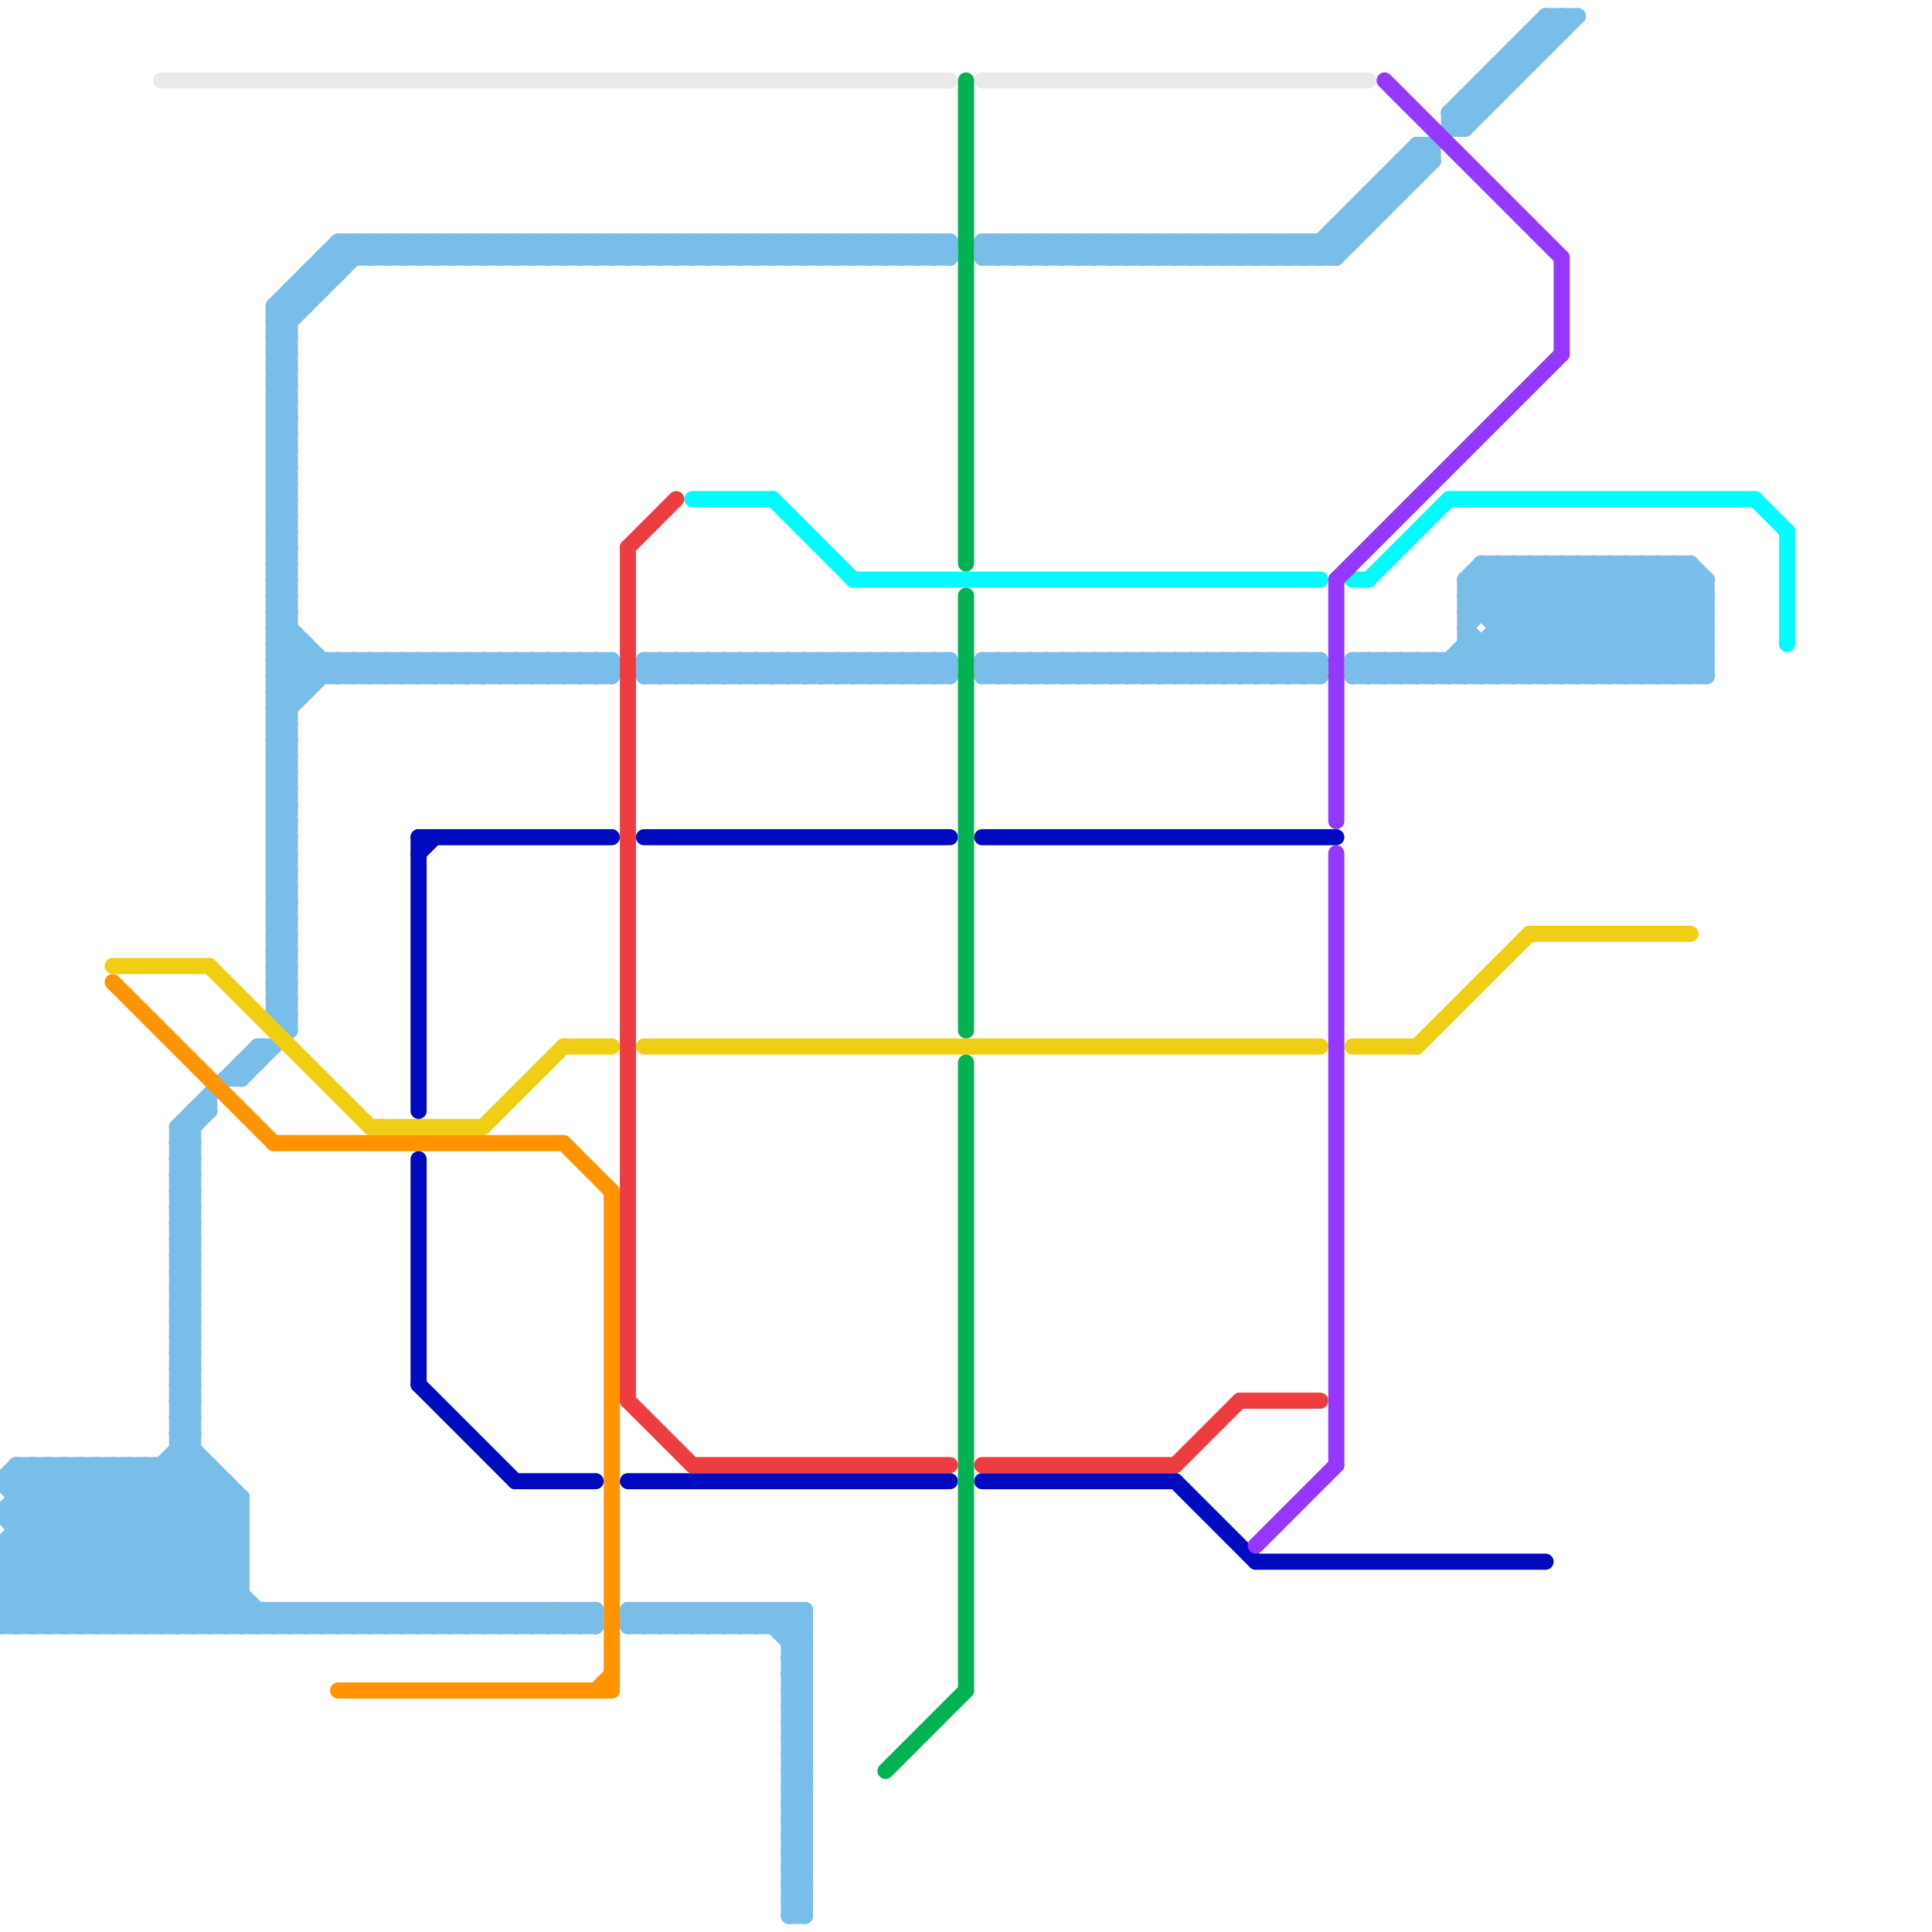 
<svg version="1.1" xmlns="http://www.w3.org/2000/svg" viewBox="0 0 120 120">
<style>line { stroke-width: 1; fill: none; stroke-linecap: round; stroke-linejoin: round; } .c0 { stroke: #79bde9 } .c1 { stroke: #eaeaea } .c2 { stroke: #f0ce15 } .c3 { stroke: #ff9300 } .c4 { stroke: #00fcff } .c5 { stroke: #000abf } .c6 { stroke: #ed3d41 } .c7 { stroke: #00b251 } .c8 { stroke: #9437ff }</style><line class="c0" x1="15" y1="67" x2="18" y2="64"/><line class="c0" x1="17" y1="46" x2="18" y2="45"/><line class="c0" x1="76" y1="42" x2="77" y2="41"/><line class="c0" x1="17" y1="62" x2="18" y2="63"/><line class="c0" x1="49" y1="104" x2="50" y2="104"/><line class="c0" x1="49" y1="106" x2="50" y2="106"/><line class="c0" x1="0" y1="98" x2="15" y2="98"/><line class="c0" x1="15" y1="93" x2="15" y2="101"/><line class="c0" x1="47" y1="100" x2="50" y2="103"/><line class="c0" x1="17" y1="27" x2="18" y2="26"/><line class="c0" x1="45" y1="41" x2="46" y2="42"/><line class="c0" x1="4" y1="91" x2="4" y2="101"/><line class="c0" x1="17" y1="29" x2="18" y2="28"/><line class="c0" x1="62" y1="15" x2="63" y2="16"/><line class="c0" x1="48" y1="101" x2="49" y2="100"/><line class="c0" x1="78" y1="41" x2="78" y2="42"/><line class="c0" x1="28" y1="42" x2="29" y2="41"/><line class="c0" x1="45" y1="16" x2="46" y2="15"/><line class="c0" x1="17" y1="23" x2="18" y2="24"/><line class="c0" x1="49" y1="112" x2="50" y2="113"/><line class="c0" x1="95" y1="2" x2="96" y2="3"/><line class="c0" x1="84" y1="41" x2="85" y2="42"/><line class="c0" x1="17" y1="100" x2="18" y2="101"/><line class="c0" x1="32" y1="15" x2="32" y2="16"/><line class="c0" x1="90" y1="7" x2="92" y2="7"/><line class="c0" x1="63" y1="15" x2="63" y2="16"/><line class="c0" x1="26" y1="15" x2="26" y2="16"/><line class="c0" x1="17" y1="45" x2="18" y2="45"/><line class="c0" x1="21" y1="42" x2="22" y2="41"/><line class="c0" x1="38" y1="16" x2="39" y2="15"/><line class="c0" x1="17" y1="45" x2="21" y2="41"/><line class="c0" x1="22" y1="41" x2="23" y2="42"/><line class="c0" x1="40" y1="41" x2="41" y2="42"/><line class="c0" x1="79" y1="42" x2="80" y2="41"/><line class="c0" x1="27" y1="100" x2="28" y2="101"/><line class="c0" x1="57" y1="15" x2="58" y2="16"/><line class="c0" x1="73" y1="42" x2="74" y2="41"/><line class="c0" x1="76" y1="41" x2="77" y2="42"/><line class="c0" x1="105" y1="35" x2="106" y2="36"/><line class="c0" x1="74" y1="15" x2="74" y2="16"/><line class="c0" x1="46" y1="16" x2="47" y2="15"/><line class="c0" x1="73" y1="41" x2="73" y2="42"/><line class="c0" x1="23" y1="42" x2="24" y2="41"/><line class="c0" x1="40" y1="16" x2="41" y2="15"/><line class="c0" x1="51" y1="41" x2="52" y2="42"/><line class="c0" x1="55" y1="15" x2="55" y2="16"/><line class="c0" x1="27" y1="16" x2="28" y2="15"/><line class="c0" x1="40" y1="15" x2="40" y2="16"/><line class="c0" x1="81" y1="42" x2="82" y2="41"/><line class="c0" x1="0" y1="98" x2="3" y2="101"/><line class="c0" x1="39" y1="100" x2="50" y2="100"/><line class="c0" x1="17" y1="59" x2="18" y2="60"/><line class="c0" x1="17" y1="61" x2="18" y2="62"/><line class="c0" x1="27" y1="15" x2="27" y2="16"/><line class="c0" x1="61" y1="15" x2="84" y2="15"/><line class="c0" x1="93" y1="39" x2="106" y2="39"/><line class="c0" x1="74" y1="42" x2="75" y2="41"/><line class="c0" x1="11" y1="87" x2="12" y2="86"/><line class="c0" x1="11" y1="70" x2="12" y2="71"/><line class="c0" x1="11" y1="85" x2="12" y2="85"/><line class="c0" x1="25" y1="41" x2="25" y2="42"/><line class="c0" x1="11" y1="72" x2="12" y2="73"/><line class="c0" x1="11" y1="71" x2="13" y2="69"/><line class="c0" x1="92" y1="5" x2="92" y2="7"/><line class="c0" x1="87" y1="10" x2="88" y2="11"/><line class="c0" x1="49" y1="108" x2="50" y2="107"/><line class="c0" x1="7" y1="101" x2="15" y2="93"/><line class="c0" x1="75" y1="15" x2="76" y2="16"/><line class="c0" x1="94" y1="3" x2="94" y2="5"/><line class="c0" x1="33" y1="41" x2="34" y2="42"/><line class="c0" x1="25" y1="15" x2="26" y2="16"/><line class="c0" x1="17" y1="51" x2="18" y2="51"/><line class="c0" x1="17" y1="22" x2="18" y2="21"/><line class="c0" x1="28" y1="41" x2="28" y2="42"/><line class="c0" x1="45" y1="15" x2="45" y2="16"/><line class="c0" x1="17" y1="24" x2="18" y2="23"/><line class="c0" x1="22" y1="100" x2="23" y2="101"/><line class="c0" x1="35" y1="41" x2="36" y2="42"/><line class="c0" x1="11" y1="77" x2="12" y2="76"/><line class="c0" x1="79" y1="15" x2="80" y2="16"/><line class="c0" x1="0" y1="100" x2="37" y2="100"/><line class="c0" x1="40" y1="100" x2="41" y2="101"/><line class="c0" x1="13" y1="101" x2="15" y2="99"/><line class="c0" x1="17" y1="32" x2="18" y2="33"/><line class="c0" x1="17" y1="42" x2="18" y2="43"/><line class="c0" x1="67" y1="42" x2="68" y2="41"/><line class="c0" x1="11" y1="71" x2="12" y2="72"/><line class="c0" x1="91" y1="36" x2="106" y2="36"/><line class="c0" x1="23" y1="101" x2="24" y2="100"/><line class="c0" x1="64" y1="41" x2="65" y2="42"/><line class="c0" x1="81" y1="15" x2="82" y2="16"/><line class="c0" x1="34" y1="16" x2="35" y2="15"/><line class="c0" x1="23" y1="100" x2="23" y2="101"/><line class="c0" x1="91" y1="37" x2="96" y2="42"/><line class="c0" x1="49" y1="114" x2="50" y2="115"/><line class="c0" x1="69" y1="42" x2="70" y2="41"/><line class="c0" x1="49" y1="116" x2="50" y2="117"/><line class="c0" x1="0" y1="99" x2="8" y2="91"/><line class="c0" x1="46" y1="41" x2="47" y2="42"/><line class="c0" x1="51" y1="15" x2="51" y2="16"/><line class="c0" x1="17" y1="23" x2="18" y2="23"/><line class="c0" x1="49" y1="112" x2="50" y2="112"/><line class="c0" x1="25" y1="100" x2="25" y2="101"/><line class="c0" x1="11" y1="76" x2="12" y2="76"/><line class="c0" x1="54" y1="41" x2="54" y2="42"/><line class="c0" x1="71" y1="15" x2="71" y2="16"/><line class="c0" x1="79" y1="41" x2="79" y2="42"/><line class="c0" x1="81" y1="16" x2="88" y2="9"/><line class="c0" x1="20" y1="16" x2="20" y2="18"/><line class="c0" x1="35" y1="100" x2="35" y2="101"/><line class="c0" x1="58" y1="15" x2="58" y2="16"/><line class="c0" x1="48" y1="41" x2="49" y2="42"/><line class="c0" x1="93" y1="35" x2="93" y2="42"/><line class="c0" x1="92" y1="40" x2="92" y2="42"/><line class="c0" x1="76" y1="15" x2="76" y2="16"/><line class="c0" x1="11" y1="74" x2="12" y2="73"/><line class="c0" x1="56" y1="41" x2="56" y2="42"/><line class="c0" x1="73" y1="15" x2="73" y2="16"/><line class="c0" x1="31" y1="42" x2="32" y2="41"/><line class="c0" x1="48" y1="16" x2="49" y2="15"/><line class="c0" x1="0" y1="99" x2="15" y2="99"/><line class="c0" x1="104" y1="42" x2="106" y2="40"/><line class="c0" x1="63" y1="15" x2="64" y2="16"/><line class="c0" x1="33" y1="100" x2="34" y2="101"/><line class="c0" x1="77" y1="41" x2="78" y2="42"/><line class="c0" x1="90" y1="41" x2="91" y2="42"/><line class="c0" x1="17" y1="59" x2="18" y2="59"/><line class="c0" x1="49" y1="117" x2="50" y2="116"/><line class="c0" x1="17" y1="61" x2="18" y2="61"/><line class="c0" x1="49" y1="119" x2="50" y2="118"/><line class="c0" x1="17" y1="53" x2="18" y2="53"/><line class="c0" x1="16" y1="65" x2="16" y2="66"/><line class="c0" x1="28" y1="100" x2="28" y2="101"/><line class="c0" x1="35" y1="100" x2="36" y2="101"/><line class="c0" x1="77" y1="15" x2="77" y2="16"/><line class="c0" x1="49" y1="113" x2="50" y2="114"/><line class="c0" x1="11" y1="85" x2="12" y2="84"/><line class="c0" x1="49" y1="115" x2="50" y2="116"/><line class="c0" x1="43" y1="16" x2="44" y2="15"/><line class="c0" x1="53" y1="15" x2="54" y2="16"/><line class="c0" x1="99" y1="35" x2="106" y2="42"/><line class="c0" x1="18" y1="101" x2="19" y2="100"/><line class="c0" x1="0" y1="92" x2="1" y2="91"/><line class="c0" x1="11" y1="70" x2="11" y2="101"/><line class="c0" x1="92" y1="35" x2="105" y2="35"/><line class="c0" x1="17" y1="51" x2="18" y2="50"/><line class="c0" x1="39" y1="101" x2="50" y2="101"/><line class="c0" x1="46" y1="100" x2="47" y2="101"/><line class="c0" x1="104" y1="35" x2="104" y2="42"/><line class="c0" x1="94" y1="35" x2="101" y2="42"/><line class="c0" x1="34" y1="41" x2="35" y2="42"/><line class="c0" x1="30" y1="100" x2="30" y2="101"/><line class="c0" x1="2" y1="91" x2="2" y2="101"/><line class="c0" x1="30" y1="41" x2="30" y2="42"/><line class="c0" x1="29" y1="101" x2="30" y2="100"/><line class="c0" x1="42" y1="42" x2="43" y2="41"/><line class="c0" x1="49" y1="118" x2="50" y2="117"/><line class="c0" x1="29" y1="42" x2="30" y2="41"/><line class="c0" x1="61" y1="41" x2="62" y2="42"/><line class="c0" x1="42" y1="41" x2="42" y2="42"/><line class="c0" x1="59" y1="15" x2="59" y2="16"/><line class="c0" x1="49" y1="103" x2="50" y2="104"/><line class="c0" x1="17" y1="34" x2="18" y2="33"/><line class="c0" x1="78" y1="15" x2="79" y2="16"/><line class="c0" x1="17" y1="32" x2="18" y2="32"/><line class="c0" x1="29" y1="41" x2="29" y2="42"/><line class="c0" x1="46" y1="15" x2="46" y2="16"/><line class="c0" x1="101" y1="42" x2="106" y2="37"/><line class="c0" x1="67" y1="16" x2="68" y2="15"/><line class="c0" x1="28" y1="15" x2="29" y2="16"/><line class="c0" x1="36" y1="41" x2="37" y2="42"/><line class="c0" x1="44" y1="42" x2="45" y2="41"/><line class="c0" x1="61" y1="16" x2="62" y2="15"/><line class="c0" x1="31" y1="101" x2="32" y2="100"/><line class="c0" x1="93" y1="38" x2="96" y2="35"/><line class="c0" x1="11" y1="71" x2="12" y2="71"/><line class="c0" x1="72" y1="41" x2="73" y2="42"/><line class="c0" x1="44" y1="41" x2="44" y2="42"/><line class="c0" x1="61" y1="15" x2="61" y2="16"/><line class="c0" x1="31" y1="100" x2="31" y2="101"/><line class="c0" x1="36" y1="16" x2="37" y2="15"/><line class="c0" x1="31" y1="41" x2="31" y2="42"/><line class="c0" x1="48" y1="15" x2="48" y2="16"/><line class="c0" x1="77" y1="42" x2="78" y2="41"/><line class="c0" x1="65" y1="41" x2="66" y2="42"/><line class="c0" x1="17" y1="48" x2="18" y2="49"/><line class="c0" x1="17" y1="50" x2="18" y2="51"/><line class="c0" x1="91" y1="6" x2="93" y2="6"/><line class="c0" x1="13" y1="91" x2="13" y2="101"/><line class="c0" x1="49" y1="100" x2="49" y2="119"/><line class="c0" x1="80" y1="41" x2="81" y2="42"/><line class="c0" x1="62" y1="16" x2="63" y2="15"/><line class="c0" x1="10" y1="101" x2="15" y2="96"/><line class="c0" x1="17" y1="23" x2="18" y2="22"/><line class="c0" x1="26" y1="101" x2="27" y2="100"/><line class="c0" x1="11" y1="76" x2="12" y2="75"/><line class="c0" x1="17" y1="33" x2="18" y2="34"/><line class="c0" x1="0" y1="94" x2="7" y2="101"/><line class="c0" x1="72" y1="42" x2="73" y2="41"/><line class="c0" x1="84" y1="41" x2="106" y2="41"/><line class="c0" x1="11" y1="90" x2="12" y2="90"/><line class="c0" x1="17" y1="31" x2="18" y2="31"/><line class="c0" x1="15" y1="66" x2="16" y2="66"/><line class="c0" x1="85" y1="12" x2="86" y2="13"/><line class="c0" x1="91" y1="41" x2="92" y2="42"/><line class="c0" x1="6" y1="91" x2="16" y2="101"/><line class="c0" x1="17" y1="53" x2="18" y2="52"/><line class="c0" x1="1" y1="92" x2="10" y2="101"/><line class="c0" x1="34" y1="100" x2="35" y2="101"/><line class="c0" x1="1" y1="94" x2="4" y2="91"/><line class="c0" x1="24" y1="42" x2="25" y2="41"/><line class="c0" x1="56" y1="41" x2="57" y2="42"/><line class="c0" x1="42" y1="101" x2="43" y2="100"/><line class="c0" x1="23" y1="15" x2="24" y2="16"/><line class="c0" x1="83" y1="16" x2="89" y2="10"/><line class="c0" x1="49" y1="113" x2="50" y2="113"/><line class="c0" x1="42" y1="100" x2="42" y2="101"/><line class="c0" x1="17" y1="101" x2="18" y2="100"/><line class="c0" x1="49" y1="105" x2="50" y2="105"/><line class="c0" x1="49" y1="115" x2="50" y2="115"/><line class="c0" x1="51" y1="16" x2="52" y2="15"/><line class="c0" x1="91" y1="8" x2="98" y2="1"/><line class="c0" x1="29" y1="100" x2="29" y2="101"/><line class="c0" x1="94" y1="35" x2="94" y2="42"/><line class="c0" x1="26" y1="42" x2="27" y2="41"/><line class="c0" x1="88" y1="42" x2="89" y2="41"/><line class="c0" x1="36" y1="100" x2="37" y2="101"/><line class="c0" x1="95" y1="2" x2="95" y2="4"/><line class="c0" x1="44" y1="101" x2="45" y2="100"/><line class="c0" x1="49" y1="41" x2="50" y2="42"/><line class="c0" x1="85" y1="41" x2="86" y2="42"/><line class="c0" x1="90" y1="7" x2="91" y2="8"/><line class="c0" x1="11" y1="73" x2="12" y2="72"/><line class="c0" x1="49" y1="16" x2="50" y2="15"/><line class="c0" x1="44" y1="100" x2="44" y2="101"/><line class="c0" x1="19" y1="101" x2="20" y2="100"/><line class="c0" x1="68" y1="15" x2="69" y2="16"/><line class="c0" x1="39" y1="15" x2="40" y2="16"/><line class="c0" x1="8" y1="91" x2="8" y2="101"/><line class="c0" x1="67" y1="41" x2="68" y2="42"/><line class="c0" x1="21" y1="15" x2="59" y2="15"/><line class="c0" x1="11" y1="91" x2="15" y2="95"/><line class="c0" x1="17" y1="52" x2="18" y2="52"/><line class="c0" x1="50" y1="42" x2="51" y2="41"/><line class="c0" x1="105" y1="35" x2="105" y2="42"/><line class="c0" x1="17" y1="44" x2="20" y2="41"/><line class="c0" x1="50" y1="41" x2="50" y2="42"/><line class="c0" x1="67" y1="15" x2="67" y2="16"/><line class="c0" x1="36" y1="15" x2="37" y2="16"/><line class="c0" x1="3" y1="91" x2="3" y2="101"/><line class="c0" x1="17" y1="41" x2="19" y2="43"/><line class="c0" x1="30" y1="15" x2="31" y2="16"/><line class="c0" x1="75" y1="41" x2="76" y2="42"/><line class="c0" x1="62" y1="41" x2="63" y2="42"/><line class="c0" x1="52" y1="41" x2="52" y2="42"/><line class="c0" x1="1" y1="91" x2="11" y2="101"/><line class="c0" x1="17" y1="26" x2="18" y2="27"/><line class="c0" x1="70" y1="15" x2="71" y2="16"/><line class="c0" x1="5" y1="91" x2="5" y2="101"/><line class="c0" x1="45" y1="42" x2="46" y2="41"/><line class="c0" x1="17" y1="28" x2="18" y2="29"/><line class="c0" x1="11" y1="79" x2="12" y2="80"/><line class="c0" x1="17" y1="20" x2="18" y2="21"/><line class="c0" x1="21" y1="15" x2="22" y2="16"/><line class="c0" x1="11" y1="81" x2="12" y2="82"/><line class="c0" x1="65" y1="15" x2="66" y2="16"/><line class="c0" x1="32" y1="41" x2="32" y2="42"/><line class="c0" x1="81" y1="41" x2="81" y2="42"/><line class="c0" x1="91" y1="36" x2="92" y2="35"/><line class="c0" x1="53" y1="42" x2="54" y2="41"/><line class="c0" x1="47" y1="42" x2="48" y2="41"/><line class="c0" x1="64" y1="16" x2="65" y2="15"/><line class="c0" x1="88" y1="9" x2="89" y2="10"/><line class="c0" x1="49" y1="100" x2="50" y2="101"/><line class="c0" x1="47" y1="41" x2="47" y2="42"/><line class="c0" x1="83" y1="14" x2="85" y2="14"/><line class="c0" x1="17" y1="33" x2="18" y2="33"/><line class="c0" x1="48" y1="15" x2="49" y2="16"/><line class="c0" x1="40" y1="15" x2="41" y2="16"/><line class="c0" x1="19" y1="100" x2="19" y2="101"/><line class="c0" x1="17" y1="31" x2="18" y2="30"/><line class="c0" x1="17" y1="40" x2="19" y2="42"/><line class="c0" x1="11" y1="82" x2="12" y2="81"/><line class="c0" x1="11" y1="84" x2="12" y2="83"/><line class="c0" x1="17" y1="47" x2="18" y2="48"/><line class="c0" x1="96" y1="35" x2="103" y2="42"/><line class="c0" x1="17" y1="49" x2="18" y2="50"/><line class="c0" x1="63" y1="42" x2="64" y2="41"/><line class="c0" x1="34" y1="15" x2="35" y2="16"/><line class="c0" x1="63" y1="41" x2="63" y2="42"/><line class="c0" x1="11" y1="78" x2="12" y2="79"/><line class="c0" x1="6" y1="101" x2="14" y2="93"/><line class="c0" x1="17" y1="63" x2="18" y2="63"/><line class="c0" x1="57" y1="41" x2="58" y2="42"/><line class="c0" x1="49" y1="15" x2="50" y2="16"/><line class="c0" x1="16" y1="101" x2="17" y2="100"/><line class="c0" x1="49" y1="105" x2="50" y2="104"/><line class="c0" x1="98" y1="35" x2="105" y2="42"/><line class="c0" x1="49" y1="107" x2="50" y2="106"/><line class="c0" x1="24" y1="15" x2="25" y2="16"/><line class="c0" x1="46" y1="42" x2="47" y2="41"/><line class="c0" x1="82" y1="15" x2="82" y2="16"/><line class="c0" x1="40" y1="42" x2="41" y2="41"/><line class="c0" x1="27" y1="101" x2="28" y2="100"/><line class="c0" x1="84" y1="42" x2="106" y2="42"/><line class="c0" x1="27" y1="42" x2="28" y2="41"/><line class="c0" x1="75" y1="16" x2="76" y2="15"/><line class="c0" x1="86" y1="41" x2="87" y2="42"/><line class="c0" x1="45" y1="101" x2="46" y2="100"/><line class="c0" x1="87" y1="10" x2="87" y2="12"/><line class="c0" x1="17" y1="30" x2="18" y2="30"/><line class="c0" x1="26" y1="15" x2="27" y2="16"/><line class="c0" x1="45" y1="100" x2="45" y2="101"/><line class="c0" x1="58" y1="41" x2="59" y2="42"/><line class="c0" x1="17" y1="42" x2="19" y2="40"/><line class="c0" x1="32" y1="100" x2="32" y2="101"/><line class="c0" x1="17" y1="52" x2="18" y2="51"/><line class="c0" x1="39" y1="100" x2="40" y2="101"/><line class="c0" x1="17" y1="54" x2="18" y2="53"/><line class="c0" x1="69" y1="41" x2="69" y2="42"/><line class="c0" x1="47" y1="101" x2="48" y2="100"/><line class="c0" x1="11" y1="101" x2="15" y2="97"/><line class="c0" x1="41" y1="42" x2="42" y2="41"/><line class="c0" x1="58" y1="16" x2="59" y2="15"/><line class="c0" x1="19" y1="17" x2="20" y2="18"/><line class="c0" x1="55" y1="15" x2="56" y2="16"/><line class="c0" x1="47" y1="100" x2="47" y2="101"/><line class="c0" x1="22" y1="101" x2="23" y2="100"/><line class="c0" x1="91" y1="6" x2="91" y2="8"/><line class="c0" x1="17" y1="55" x2="18" y2="56"/><line class="c0" x1="25" y1="41" x2="26" y2="42"/><line class="c0" x1="93" y1="4" x2="93" y2="6"/><line class="c0" x1="11" y1="79" x2="12" y2="79"/><line class="c0" x1="17" y1="20" x2="18" y2="20"/><line class="c0" x1="53" y1="41" x2="53" y2="42"/><line class="c0" x1="11" y1="81" x2="12" y2="81"/><line class="c0" x1="11" y1="90" x2="15" y2="94"/><line class="c0" x1="96" y1="1" x2="96" y2="3"/><line class="c0" x1="8" y1="101" x2="15" y2="94"/><line class="c0" x1="55" y1="42" x2="56" y2="41"/><line class="c0" x1="72" y1="16" x2="73" y2="15"/><line class="c0" x1="17" y1="60" x2="18" y2="60"/><line class="c0" x1="17" y1="58" x2="18" y2="59"/><line class="c0" x1="2" y1="101" x2="12" y2="91"/><line class="c0" x1="38" y1="41" x2="38" y2="42"/><line class="c0" x1="37" y1="15" x2="38" y2="16"/><line class="c0" x1="0" y1="94" x2="15" y2="94"/><line class="c0" x1="0" y1="96" x2="15" y2="96"/><line class="c0" x1="46" y1="101" x2="47" y2="100"/><line class="c0" x1="70" y1="16" x2="71" y2="15"/><line class="c0" x1="40" y1="101" x2="41" y2="100"/><line class="c0" x1="17" y1="33" x2="18" y2="32"/><line class="c0" x1="17" y1="25" x2="18" y2="24"/><line class="c0" x1="80" y1="16" x2="81" y2="15"/><line class="c0" x1="13" y1="68" x2="13" y2="69"/><line class="c0" x1="27" y1="100" x2="27" y2="101"/><line class="c0" x1="0" y1="101" x2="12" y2="89"/><line class="c0" x1="17" y1="19" x2="18" y2="20"/><line class="c0" x1="17" y1="21" x2="18" y2="22"/><line class="c0" x1="17" y1="39" x2="18" y2="39"/><line class="c0" x1="71" y1="16" x2="72" y2="15"/><line class="c0" x1="41" y1="101" x2="42" y2="100"/><line class="c0" x1="1" y1="96" x2="6" y2="101"/><line class="c0" x1="71" y1="41" x2="71" y2="42"/><line class="c0" x1="11" y1="78" x2="12" y2="78"/><line class="c0" x1="84" y1="13" x2="85" y2="14"/><line class="c0" x1="17" y1="63" x2="18" y2="62"/><line class="c0" x1="17" y1="43" x2="19" y2="43"/><line class="c0" x1="1" y1="92" x2="2" y2="91"/><line class="c0" x1="50" y1="15" x2="51" y2="16"/><line class="c0" x1="20" y1="100" x2="21" y2="101"/><line class="c0" x1="17" y1="57" x2="18" y2="58"/><line class="c0" x1="86" y1="11" x2="87" y2="12"/><line class="c0" x1="66" y1="42" x2="67" y2="41"/><line class="c0" x1="25" y1="100" x2="26" y2="101"/><line class="c0" x1="18" y1="18" x2="18" y2="64"/><line class="c0" x1="1" y1="101" x2="12" y2="90"/><line class="c0" x1="80" y1="15" x2="81" y2="16"/><line class="c0" x1="103" y1="35" x2="106" y2="38"/><line class="c0" x1="66" y1="41" x2="66" y2="42"/><line class="c0" x1="17" y1="30" x2="18" y2="29"/><line class="c0" x1="91" y1="36" x2="91" y2="42"/><line class="c0" x1="33" y1="16" x2="34" y2="15"/><line class="c0" x1="73" y1="41" x2="74" y2="42"/><line class="c0" x1="11" y1="83" x2="12" y2="82"/><line class="c0" x1="52" y1="15" x2="53" y2="16"/><line class="c0" x1="25" y1="16" x2="26" y2="15"/><line class="c0" x1="18" y1="18" x2="19" y2="19"/><line class="c0" x1="68" y1="42" x2="69" y2="41"/><line class="c0" x1="27" y1="15" x2="28" y2="16"/><line class="c0" x1="68" y1="41" x2="68" y2="42"/><line class="c0" x1="35" y1="16" x2="36" y2="15"/><line class="c0" x1="43" y1="42" x2="44" y2="41"/><line class="c0" x1="17" y1="62" x2="18" y2="62"/><line class="c0" x1="49" y1="104" x2="50" y2="103"/><line class="c0" x1="49" y1="106" x2="50" y2="105"/><line class="c0" x1="22" y1="15" x2="22" y2="16"/><line class="c0" x1="1" y1="91" x2="13" y2="91"/><line class="c0" x1="25" y1="101" x2="26" y2="100"/><line class="c0" x1="92" y1="42" x2="99" y2="35"/><line class="c0" x1="83" y1="14" x2="83" y2="16"/><line class="c0" x1="47" y1="15" x2="47" y2="16"/><line class="c0" x1="11" y1="80" x2="12" y2="81"/><line class="c0" x1="92" y1="5" x2="93" y2="6"/><line class="c0" x1="94" y1="42" x2="101" y2="35"/><line class="c0" x1="78" y1="41" x2="79" y2="42"/><line class="c0" x1="17" y1="60" x2="18" y2="59"/><line class="c0" x1="94" y1="3" x2="95" y2="4"/><line class="c0" x1="102" y1="42" x2="106" y2="38"/><line class="c0" x1="21" y1="41" x2="21" y2="42"/><line class="c0" x1="38" y1="15" x2="38" y2="16"/><line class="c0" x1="28" y1="41" x2="29" y2="42"/><line class="c0" x1="45" y1="15" x2="46" y2="16"/><line class="c0" x1="61" y1="42" x2="62" y2="41"/><line class="c0" x1="82" y1="16" x2="97" y2="1"/><line class="c0" x1="0" y1="97" x2="4" y2="101"/><line class="c0" x1="32" y1="15" x2="33" y2="16"/><line class="c0" x1="48" y1="100" x2="50" y2="102"/><line class="c0" x1="11" y1="89" x2="12" y2="89"/><line class="c0" x1="3" y1="101" x2="13" y2="91"/><line class="c0" x1="49" y1="110" x2="50" y2="111"/><line class="c0" x1="30" y1="41" x2="31" y2="42"/><line class="c0" x1="47" y1="15" x2="48" y2="16"/><line class="c0" x1="74" y1="15" x2="75" y2="16"/><line class="c0" x1="79" y1="41" x2="80" y2="42"/><line class="c0" x1="91" y1="37" x2="93" y2="35"/><line class="c0" x1="11" y1="70" x2="12" y2="70"/><line class="c0" x1="17" y1="21" x2="18" y2="21"/><line class="c0" x1="33" y1="15" x2="33" y2="16"/><line class="c0" x1="11" y1="72" x2="12" y2="72"/><line class="c0" x1="17" y1="19" x2="21" y2="15"/><line class="c0" x1="30" y1="16" x2="31" y2="15"/><line class="c0" x1="62" y1="42" x2="63" y2="41"/><line class="c0" x1="17" y1="39" x2="18" y2="38"/><line class="c0" x1="56" y1="42" x2="57" y2="41"/><line class="c0" x1="43" y1="101" x2="44" y2="100"/><line class="c0" x1="17" y1="41" x2="18" y2="40"/><line class="c0" x1="73" y1="16" x2="74" y2="15"/><line class="c0" x1="79" y1="16" x2="80" y2="15"/><line class="c0" x1="76" y1="15" x2="77" y2="16"/><line class="c0" x1="91" y1="40" x2="93" y2="42"/><line class="c0" x1="43" y1="100" x2="43" y2="101"/><line class="c0" x1="95" y1="2" x2="97" y2="2"/><line class="c0" x1="17" y1="35" x2="18" y2="36"/><line class="c0" x1="93" y1="40" x2="95" y2="42"/><line class="c0" x1="11" y1="86" x2="12" y2="87"/><line class="c0" x1="17" y1="37" x2="18" y2="38"/><line class="c0" x1="0" y1="97" x2="15" y2="97"/><line class="c0" x1="87" y1="42" x2="88" y2="41"/><line class="c0" x1="11" y1="88" x2="12" y2="89"/><line class="c0" x1="41" y1="41" x2="42" y2="42"/><line class="c0" x1="58" y1="15" x2="59" y2="16"/><line class="c0" x1="17" y1="57" x2="18" y2="57"/><line class="c0" x1="69" y1="15" x2="69" y2="16"/><line class="c0" x1="106" y1="36" x2="106" y2="42"/><line class="c0" x1="74" y1="41" x2="74" y2="42"/><line class="c0" x1="49" y1="109" x2="50" y2="110"/><line class="c0" x1="49" y1="111" x2="50" y2="112"/><line class="c0" x1="17" y1="38" x2="18" y2="38"/><line class="c0" x1="87" y1="10" x2="89" y2="10"/><line class="c0" x1="9" y1="101" x2="15" y2="95"/><line class="c0" x1="51" y1="42" x2="52" y2="41"/><line class="c0" x1="44" y1="15" x2="45" y2="16"/><line class="c0" x1="21" y1="100" x2="21" y2="101"/><line class="c0" x1="28" y1="100" x2="29" y2="101"/><line class="c0" x1="17" y1="62" x2="18" y2="61"/><line class="c0" x1="64" y1="15" x2="64" y2="16"/><line class="c0" x1="61" y1="16" x2="83" y2="16"/><line class="c0" x1="6" y1="91" x2="6" y2="101"/><line class="c0" x1="92" y1="35" x2="99" y2="42"/><line class="c0" x1="28" y1="16" x2="29" y2="15"/><line class="c0" x1="49" y1="114" x2="50" y2="114"/><line class="c0" x1="17" y1="56" x2="18" y2="57"/><line class="c0" x1="30" y1="100" x2="31" y2="101"/><line class="c0" x1="72" y1="15" x2="72" y2="16"/><line class="c0" x1="49" y1="116" x2="50" y2="116"/><line class="c0" x1="17" y1="39" x2="20" y2="42"/><line class="c0" x1="103" y1="42" x2="106" y2="39"/><line class="c0" x1="16" y1="100" x2="16" y2="101"/><line class="c0" x1="75" y1="42" x2="76" y2="41"/><line class="c0" x1="11" y1="80" x2="12" y2="80"/><line class="c0" x1="49" y1="112" x2="50" y2="111"/><line class="c0" x1="23" y1="100" x2="24" y2="101"/><line class="c0" x1="0" y1="92" x2="14" y2="92"/><line class="c0" x1="89" y1="9" x2="89" y2="10"/><line class="c0" x1="92" y1="35" x2="92" y2="38"/><line class="c0" x1="23" y1="41" x2="23" y2="42"/><line class="c0" x1="7" y1="91" x2="17" y2="101"/><line class="c0" x1="95" y1="42" x2="102" y2="35"/><line class="c0" x1="54" y1="41" x2="55" y2="42"/><line class="c0" x1="71" y1="15" x2="72" y2="16"/><line class="c0" x1="99" y1="35" x2="99" y2="42"/><line class="c0" x1="29" y1="41" x2="30" y2="42"/><line class="c0" x1="46" y1="15" x2="47" y2="16"/><line class="c0" x1="17" y1="59" x2="18" y2="58"/><line class="c0" x1="19" y1="40" x2="19" y2="43"/><line class="c0" x1="87" y1="41" x2="87" y2="42"/><line class="c0" x1="17" y1="61" x2="18" y2="60"/><line class="c0" x1="37" y1="42" x2="38" y2="41"/><line class="c0" x1="24" y1="101" x2="25" y2="100"/><line class="c0" x1="54" y1="16" x2="55" y2="15"/><line class="c0" x1="97" y1="42" x2="104" y2="35"/><line class="c0" x1="17" y1="44" x2="18" y2="45"/><line class="c0" x1="41" y1="16" x2="42" y2="15"/><line class="c0" x1="17" y1="46" x2="18" y2="47"/><line class="c0" x1="37" y1="41" x2="37" y2="42"/><line class="c0" x1="54" y1="15" x2="54" y2="16"/><line class="c0" x1="73" y1="15" x2="74" y2="16"/><line class="c0" x1="24" y1="41" x2="24" y2="42"/><line class="c0" x1="41" y1="15" x2="41" y2="16"/><line class="c0" x1="96" y1="42" x2="103" y2="35"/><line class="c0" x1="35" y1="15" x2="35" y2="16"/><line class="c0" x1="31" y1="41" x2="32" y2="42"/><line class="c0" x1="89" y1="41" x2="89" y2="42"/><line class="c0" x1="11" y1="72" x2="12" y2="71"/><line class="c0" x1="12" y1="69" x2="12" y2="101"/><line class="c0" x1="56" y1="16" x2="57" y2="15"/><line class="c0" x1="64" y1="42" x2="65" y2="41"/><line class="c0" x1="17" y1="27" x2="18" y2="28"/><line class="c0" x1="31" y1="16" x2="32" y2="15"/><line class="c0" x1="17" y1="29" x2="18" y2="30"/><line class="c0" x1="43" y1="15" x2="43" y2="16"/><line class="c0" x1="77" y1="15" x2="78" y2="16"/><line class="c0" x1="11" y1="86" x2="12" y2="86"/><line class="c0" x1="78" y1="42" x2="79" y2="41"/><line class="c0" x1="11" y1="88" x2="12" y2="88"/><line class="c0" x1="89" y1="42" x2="91" y2="40"/><line class="c0" x1="65" y1="42" x2="66" y2="41"/><line class="c0" x1="61" y1="41" x2="82" y2="41"/><line class="c0" x1="49" y1="109" x2="50" y2="109"/><line class="c0" x1="49" y1="111" x2="50" y2="111"/><line class="c0" x1="17" y1="38" x2="18" y2="37"/><line class="c0" x1="49" y1="103" x2="50" y2="103"/><line class="c0" x1="17" y1="40" x2="18" y2="39"/><line class="c0" x1="17" y1="32" x2="18" y2="31"/><line class="c0" x1="17" y1="38" x2="21" y2="42"/><line class="c0" x1="19" y1="17" x2="19" y2="19"/><line class="c0" x1="42" y1="41" x2="43" y2="42"/><line class="c0" x1="84" y1="13" x2="84" y2="15"/><line class="c0" x1="4" y1="101" x2="13" y2="92"/><line class="c0" x1="0" y1="98" x2="7" y2="91"/><line class="c0" x1="11" y1="87" x2="12" y2="88"/><line class="c0" x1="29" y1="100" x2="30" y2="101"/><line class="c0" x1="99" y1="42" x2="105" y2="36"/><line class="c0" x1="17" y1="56" x2="18" y2="56"/><line class="c0" x1="49" y1="114" x2="50" y2="113"/><line class="c0" x1="17" y1="48" x2="18" y2="48"/><line class="c0" x1="93" y1="4" x2="95" y2="4"/><line class="c0" x1="25" y1="42" x2="26" y2="41"/><line class="c0" x1="17" y1="50" x2="18" y2="50"/><line class="c0" x1="37" y1="100" x2="37" y2="101"/><line class="c0" x1="86" y1="11" x2="86" y2="13"/><line class="c0" x1="42" y1="16" x2="43" y2="15"/><line class="c0" x1="29" y1="16" x2="30" y2="15"/><line class="c0" x1="49" y1="116" x2="50" y2="115"/><line class="c0" x1="24" y1="100" x2="24" y2="101"/><line class="c0" x1="1" y1="94" x2="8" y2="101"/><line class="c0" x1="31" y1="100" x2="32" y2="101"/><line class="c0" x1="18" y1="100" x2="18" y2="101"/><line class="c0" x1="44" y1="41" x2="45" y2="42"/><line class="c0" x1="49" y1="108" x2="50" y2="109"/><line class="c0" x1="29" y1="15" x2="29" y2="16"/><line class="c0" x1="96" y1="1" x2="98" y2="1"/><line class="c0" x1="65" y1="15" x2="65" y2="16"/><line class="c0" x1="44" y1="16" x2="45" y2="15"/><line class="c0" x1="14" y1="101" x2="15" y2="100"/><line class="c0" x1="95" y1="35" x2="102" y2="42"/><line class="c0" x1="0" y1="97" x2="6" y2="91"/><line class="c0" x1="44" y1="15" x2="44" y2="16"/><line class="c0" x1="31" y1="15" x2="31" y2="16"/><line class="c0" x1="0" y1="96" x2="5" y2="101"/><line class="c0" x1="97" y1="35" x2="104" y2="42"/><line class="c0" x1="101" y1="35" x2="101" y2="42"/><line class="c0" x1="90" y1="7" x2="96" y2="1"/><line class="c0" x1="11" y1="77" x2="12" y2="78"/><line class="c0" x1="100" y1="35" x2="100" y2="42"/><line class="c0" x1="91" y1="36" x2="97" y2="42"/><line class="c0" x1="62" y1="15" x2="62" y2="16"/><line class="c0" x1="56" y1="15" x2="56" y2="16"/><line class="c0" x1="88" y1="41" x2="88" y2="42"/><line class="c0" x1="70" y1="41" x2="71" y2="42"/><line class="c0" x1="26" y1="41" x2="26" y2="42"/><line class="c0" x1="14" y1="67" x2="15" y2="67"/><line class="c0" x1="98" y1="42" x2="105" y2="35"/><line class="c0" x1="1" y1="95" x2="15" y2="95"/><line class="c0" x1="49" y1="113" x2="50" y2="112"/><line class="c0" x1="49" y1="115" x2="50" y2="114"/><line class="c0" x1="102" y1="35" x2="102" y2="42"/><line class="c0" x1="50" y1="100" x2="50" y2="119"/><line class="c0" x1="17" y1="27" x2="18" y2="27"/><line class="c0" x1="32" y1="41" x2="33" y2="42"/><line class="c0" x1="17" y1="29" x2="18" y2="29"/><line class="c0" x1="17" y1="100" x2="17" y2="101"/><line class="c0" x1="57" y1="16" x2="58" y2="15"/><line class="c0" x1="55" y1="41" x2="55" y2="42"/><line class="c0" x1="42" y1="100" x2="43" y2="101"/><line class="c0" x1="40" y1="41" x2="40" y2="42"/><line class="c0" x1="57" y1="15" x2="57" y2="16"/><line class="c0" x1="85" y1="12" x2="87" y2="12"/><line class="c0" x1="32" y1="16" x2="33" y2="15"/><line class="c0" x1="80" y1="42" x2="81" y2="41"/><line class="c0" x1="27" y1="41" x2="27" y2="42"/><line class="c0" x1="102" y1="35" x2="106" y2="39"/><line class="c0" x1="17" y1="43" x2="18" y2="44"/><line class="c0" x1="17" y1="45" x2="18" y2="46"/><line class="c0" x1="44" y1="100" x2="45" y2="101"/><line class="c0" x1="11" y1="74" x2="12" y2="75"/><line class="c0" x1="49" y1="103" x2="50" y2="102"/><line class="c0" x1="49" y1="117" x2="50" y2="118"/><line class="c0" x1="50" y1="41" x2="51" y2="42"/><line class="c0" x1="42" y1="15" x2="43" y2="16"/><line class="c0" x1="9" y1="91" x2="9" y2="101"/><line class="c0" x1="95" y1="35" x2="95" y2="42"/><line class="c0" x1="67" y1="15" x2="68" y2="16"/><line class="c0" x1="17" y1="26" x2="18" y2="26"/><line class="c0" x1="11" y1="87" x2="12" y2="87"/><line class="c0" x1="17" y1="28" x2="18" y2="28"/><line class="c0" x1="8" y1="91" x2="15" y2="98"/><line class="c0" x1="12" y1="69" x2="13" y2="69"/><line class="c0" x1="75" y1="15" x2="75" y2="16"/><line class="c0" x1="33" y1="42" x2="34" y2="41"/><line class="c0" x1="50" y1="16" x2="51" y2="15"/><line class="c0" x1="17" y1="48" x2="18" y2="47"/><line class="c0" x1="82" y1="15" x2="83" y2="16"/><line class="c0" x1="45" y1="41" x2="45" y2="42"/><line class="c0" x1="17" y1="50" x2="18" y2="49"/><line class="c0" x1="52" y1="41" x2="53" y2="42"/><line class="c0" x1="97" y1="35" x2="97" y2="42"/><line class="c0" x1="100" y1="42" x2="106" y2="36"/><line class="c0" x1="26" y1="100" x2="26" y2="101"/><line class="c0" x1="61" y1="42" x2="82" y2="42"/><line class="c0" x1="85" y1="42" x2="86" y2="41"/><line class="c0" x1="20" y1="41" x2="20" y2="42"/><line class="c0" x1="49" y1="108" x2="50" y2="108"/><line class="c0" x1="88" y1="9" x2="89" y2="9"/><line class="c0" x1="35" y1="42" x2="36" y2="41"/><line class="c0" x1="52" y1="16" x2="53" y2="15"/><line class="c0" x1="49" y1="102" x2="50" y2="102"/><line class="c0" x1="84" y1="42" x2="85" y2="41"/><line class="c0" x1="32" y1="100" x2="33" y2="101"/><line class="c0" x1="22" y1="42" x2="23" y2="41"/><line class="c0" x1="39" y1="16" x2="40" y2="15"/><line class="c0" x1="81" y1="41" x2="82" y2="42"/><line class="c0" x1="79" y1="15" x2="79" y2="16"/><line class="c0" x1="84" y1="41" x2="84" y2="42"/><line class="c0" x1="34" y1="42" x2="35" y2="41"/><line class="c0" x1="22" y1="41" x2="22" y2="42"/><line class="c0" x1="17" y1="51" x2="18" y2="52"/><line class="c0" x1="70" y1="15" x2="70" y2="16"/><line class="c0" x1="40" y1="100" x2="40" y2="101"/><line class="c0" x1="0" y1="96" x2="5" y2="91"/><line class="c0" x1="15" y1="101" x2="16" y2="100"/><line class="c0" x1="47" y1="41" x2="48" y2="42"/><line class="c0" x1="86" y1="42" x2="87" y2="41"/><line class="c0" x1="64" y1="41" x2="64" y2="42"/><line class="c0" x1="17" y1="41" x2="38" y2="41"/><line class="c0" x1="81" y1="15" x2="81" y2="16"/><line class="c0" x1="53" y1="16" x2="54" y2="15"/><line class="c0" x1="49" y1="118" x2="50" y2="119"/><line class="c0" x1="51" y1="41" x2="51" y2="42"/><line class="c0" x1="17" y1="47" x2="18" y2="47"/><line class="c0" x1="30" y1="42" x2="31" y2="41"/><line class="c0" x1="47" y1="16" x2="48" y2="15"/><line class="c0" x1="17" y1="49" x2="18" y2="49"/><line class="c0" x1="17" y1="34" x2="18" y2="35"/><line class="c0" x1="91" y1="39" x2="95" y2="35"/><line class="c0" x1="91" y1="38" x2="106" y2="38"/><line class="c0" x1="76" y1="41" x2="76" y2="42"/><line class="c0" x1="48" y1="42" x2="49" y2="41"/><line class="c0" x1="103" y1="35" x2="103" y2="42"/><line class="c0" x1="63" y1="41" x2="64" y2="42"/><line class="c0" x1="48" y1="41" x2="48" y2="42"/><line class="c0" x1="63" y1="16" x2="64" y2="15"/><line class="c0" x1="33" y1="101" x2="34" y2="100"/><line class="c0" x1="11" y1="76" x2="12" y2="77"/><line class="c0" x1="92" y1="36" x2="98" y2="42"/><line class="c0" x1="20" y1="101" x2="21" y2="100"/><line class="c0" x1="33" y1="100" x2="33" y2="101"/><line class="c0" x1="77" y1="41" x2="77" y2="42"/><line class="c0" x1="33" y1="41" x2="33" y2="42"/><line class="c0" x1="20" y1="100" x2="20" y2="101"/><line class="c0" x1="15" y1="66" x2="15" y2="67"/><line class="c0" x1="11" y1="74" x2="12" y2="74"/><line class="c0" x1="35" y1="101" x2="36" y2="100"/><line class="c0" x1="45" y1="100" x2="46" y2="101"/><line class="c0" x1="43" y1="41" x2="43" y2="42"/><line class="c0" x1="35" y1="41" x2="35" y2="42"/><line class="c0" x1="34" y1="101" x2="35" y2="100"/><line class="c0" x1="49" y1="117" x2="50" y2="117"/><line class="c0" x1="22" y1="100" x2="22" y2="101"/><line class="c0" x1="28" y1="101" x2="29" y2="100"/><line class="c0" x1="49" y1="119" x2="50" y2="119"/><line class="c0" x1="17" y1="55" x2="18" y2="55"/><line class="c0" x1="69" y1="41" x2="70" y2="42"/><line class="c0" x1="17" y1="53" x2="18" y2="54"/><line class="c0" x1="4" y1="91" x2="14" y2="101"/><line class="c0" x1="40" y1="41" x2="59" y2="41"/><line class="c0" x1="93" y1="35" x2="100" y2="42"/><line class="c0" x1="17" y1="26" x2="18" y2="25"/><line class="c0" x1="97" y1="1" x2="97" y2="2"/><line class="c0" x1="17" y1="28" x2="18" y2="27"/><line class="c0" x1="11" y1="79" x2="12" y2="78"/><line class="c0" x1="30" y1="101" x2="31" y2="100"/><line class="c0" x1="11" y1="81" x2="12" y2="80"/><line class="c0" x1="96" y1="35" x2="96" y2="42"/><line class="c0" x1="17" y1="36" x2="18" y2="37"/><line class="c0" x1="0" y1="100" x2="9" y2="91"/><line class="c0" x1="59" y1="41" x2="59" y2="42"/><line class="c0" x1="17" y1="21" x2="23" y2="15"/><line class="c0" x1="46" y1="100" x2="46" y2="101"/><line class="c0" x1="105" y1="42" x2="106" y2="41"/><line class="c0" x1="11" y1="73" x2="12" y2="74"/><line class="c0" x1="17" y1="58" x2="18" y2="58"/><line class="c0" x1="91" y1="40" x2="106" y2="40"/><line class="c0" x1="46" y1="41" x2="46" y2="42"/><line class="c0" x1="53" y1="41" x2="54" y2="42"/><line class="c0" x1="98" y1="35" x2="98" y2="42"/><line class="c0" x1="49" y1="102" x2="50" y2="101"/><line class="c0" x1="78" y1="16" x2="79" y2="15"/><line class="c0" x1="61" y1="41" x2="61" y2="42"/><line class="c0" x1="78" y1="15" x2="78" y2="16"/><line class="c0" x1="48" y1="100" x2="48" y2="101"/><line class="c0" x1="36" y1="42" x2="37" y2="41"/><line class="c0" x1="68" y1="41" x2="69" y2="42"/><line class="c0" x1="53" y1="15" x2="53" y2="16"/><line class="c0" x1="72" y1="41" x2="72" y2="42"/><line class="c0" x1="0" y1="100" x2="1" y2="101"/><line class="c0" x1="17" y1="40" x2="19" y2="40"/><line class="c0" x1="22" y1="15" x2="23" y2="16"/><line class="c0" x1="41" y1="100" x2="41" y2="101"/><line class="c0" x1="49" y1="118" x2="50" y2="118"/><line class="c0" x1="55" y1="16" x2="56" y2="15"/><line class="c0" x1="90" y1="41" x2="90" y2="42"/><line class="c0" x1="17" y1="19" x2="17" y2="63"/><line class="c0" x1="17" y1="47" x2="18" y2="46"/><line class="c0" x1="17" y1="34" x2="18" y2="34"/><line class="c0" x1="17" y1="49" x2="18" y2="48"/><line class="c0" x1="21" y1="15" x2="21" y2="17"/><line class="c0" x1="65" y1="41" x2="65" y2="42"/><line class="c0" x1="66" y1="15" x2="67" y2="16"/><line class="c0" x1="85" y1="12" x2="85" y2="14"/><line class="c0" x1="93" y1="4" x2="94" y2="5"/><line class="c0" x1="51" y1="15" x2="52" y2="16"/><line class="c0" x1="11" y1="78" x2="12" y2="77"/><line class="c0" x1="88" y1="9" x2="88" y2="11"/><line class="c0" x1="71" y1="41" x2="72" y2="42"/><line class="c0" x1="91" y1="37" x2="106" y2="37"/><line class="c0" x1="90" y1="8" x2="91" y2="8"/><line class="c0" x1="38" y1="15" x2="39" y2="16"/><line class="c0" x1="25" y1="15" x2="25" y2="16"/><line class="c0" x1="54" y1="42" x2="55" y2="41"/><line class="c0" x1="17" y1="42" x2="38" y2="42"/><line class="c0" x1="10" y1="91" x2="15" y2="96"/><line class="c0" x1="41" y1="41" x2="41" y2="42"/><line class="c0" x1="23" y1="41" x2="24" y2="42"/><line class="c0" x1="7" y1="91" x2="7" y2="101"/><line class="c0" x1="66" y1="41" x2="67" y2="42"/><line class="c0" x1="11" y1="75" x2="12" y2="76"/><line class="c0" x1="17" y1="19" x2="19" y2="19"/><line class="c0" x1="12" y1="101" x2="15" y2="98"/><line class="c0" x1="34" y1="41" x2="34" y2="42"/><line class="c0" x1="33" y1="15" x2="34" y2="16"/><line class="c0" x1="17" y1="31" x2="18" y2="32"/><line class="c0" x1="49" y1="42" x2="50" y2="41"/><line class="c0" x1="66" y1="16" x2="67" y2="15"/><line class="c0" x1="36" y1="101" x2="37" y2="100"/><line class="c0" x1="11" y1="82" x2="12" y2="83"/><line class="c0" x1="11" y1="84" x2="12" y2="85"/><line class="c0" x1="69" y1="15" x2="70" y2="16"/><line class="c0" x1="19" y1="17" x2="21" y2="17"/><line class="c0" x1="0" y1="96" x2="0" y2="101"/><line class="c0" x1="16" y1="65" x2="17" y2="65"/><line class="c0" x1="36" y1="100" x2="36" y2="101"/><line class="c0" x1="84" y1="13" x2="86" y2="13"/><line class="c0" x1="49" y1="41" x2="49" y2="42"/><line class="c0" x1="36" y1="41" x2="36" y2="42"/><line class="c0" x1="66" y1="15" x2="66" y2="16"/><line class="c0" x1="85" y1="41" x2="85" y2="42"/><line class="c0" x1="17" y1="55" x2="18" y2="54"/><line class="c0" x1="74" y1="16" x2="75" y2="15"/><line class="c0" x1="35" y1="15" x2="36" y2="16"/><line class="c0" x1="68" y1="16" x2="69" y2="15"/><line class="c0" x1="43" y1="41" x2="44" y2="42"/><line class="c0" x1="91" y1="39" x2="94" y2="42"/><line class="c0" x1="101" y1="35" x2="106" y2="40"/><line class="c0" x1="32" y1="42" x2="33" y2="41"/><line class="c0" x1="91" y1="6" x2="92" y2="7"/><line class="c0" x1="49" y1="105" x2="50" y2="106"/><line class="c0" x1="68" y1="15" x2="68" y2="16"/><line class="c0" x1="86" y1="11" x2="88" y2="11"/><line class="c0" x1="49" y1="107" x2="50" y2="108"/><line class="c0" x1="0" y1="94" x2="3" y2="91"/><line class="c0" x1="9" y1="91" x2="15" y2="97"/><line class="c0" x1="17" y1="36" x2="18" y2="36"/><line class="c0" x1="64" y1="15" x2="65" y2="16"/><line class="c0" x1="67" y1="41" x2="67" y2="42"/><line class="c0" x1="40" y1="42" x2="59" y2="42"/><line class="c0" x1="0" y1="99" x2="2" y2="101"/><line class="c0" x1="11" y1="73" x2="12" y2="73"/><line class="c0" x1="17" y1="58" x2="18" y2="57"/><line class="c0" x1="80" y1="41" x2="80" y2="42"/><line class="c0" x1="17" y1="20" x2="22" y2="15"/><line class="c0" x1="18" y1="18" x2="20" y2="18"/><line class="c0" x1="69" y1="16" x2="70" y2="15"/><line class="c0" x1="39" y1="101" x2="40" y2="100"/><line class="c0" x1="96" y1="1" x2="97" y2="2"/><line class="c0" x1="11" y1="89" x2="12" y2="88"/><line class="c0" x1="83" y1="14" x2="84" y2="15"/><line class="c0" x1="49" y1="110" x2="50" y2="110"/><line class="c0" x1="17" y1="52" x2="18" y2="53"/><line class="c0" x1="21" y1="100" x2="22" y2="101"/><line class="c0" x1="17" y1="54" x2="18" y2="55"/><line class="c0" x1="21" y1="41" x2="22" y2="42"/><line class="c0" x1="62" y1="41" x2="62" y2="42"/><line class="c0" x1="34" y1="100" x2="34" y2="101"/><line class="c0" x1="41" y1="100" x2="42" y2="101"/><line class="c0" x1="23" y1="16" x2="24" y2="15"/><line class="c0" x1="49" y1="101" x2="50" y2="100"/><line class="c0" x1="17" y1="35" x2="18" y2="35"/><line class="c0" x1="17" y1="43" x2="19" y2="41"/><line class="c0" x1="17" y1="37" x2="18" y2="37"/><line class="c0" x1="21" y1="101" x2="22" y2="100"/><line class="c0" x1="43" y1="100" x2="44" y2="101"/><line class="c0" x1="17" y1="57" x2="18" y2="56"/><line class="c0" x1="18" y1="100" x2="19" y2="101"/><line class="c0" x1="90" y1="7" x2="90" y2="8"/><line class="c0" x1="32" y1="101" x2="33" y2="100"/><line class="c0" x1="87" y1="41" x2="88" y2="42"/><line class="c0" x1="2" y1="91" x2="12" y2="101"/><line class="c0" x1="90" y1="42" x2="97" y2="35"/><line class="c0" x1="74" y1="41" x2="75" y2="42"/><line class="c0" x1="17" y1="25" x2="18" y2="26"/><line class="c0" x1="11" y1="75" x2="12" y2="75"/><line class="c0" x1="34" y1="15" x2="34" y2="16"/><line class="c0" x1="24" y1="41" x2="25" y2="42"/><line class="c0" x1="41" y1="15" x2="42" y2="16"/><line class="c0" x1="28" y1="15" x2="28" y2="16"/><line class="c0" x1="82" y1="41" x2="82" y2="42"/><line class="c0" x1="57" y1="42" x2="58" y2="41"/><line class="c0" x1="89" y1="41" x2="90" y2="42"/><line class="c0" x1="11" y1="82" x2="12" y2="82"/><line class="c0" x1="11" y1="84" x2="12" y2="84"/><line class="c0" x1="57" y1="41" x2="57" y2="42"/><line class="c0" x1="39" y1="15" x2="39" y2="16"/><line class="c0" x1="88" y1="41" x2="89" y2="42"/><line class="c0" x1="36" y1="15" x2="36" y2="16"/><line class="c0" x1="10" y1="91" x2="10" y2="101"/><line class="c0" x1="75" y1="41" x2="75" y2="42"/><line class="c0" x1="30" y1="15" x2="30" y2="16"/><line class="c0" x1="26" y1="41" x2="27" y2="42"/><line class="c0" x1="76" y1="16" x2="77" y2="15"/><line class="c0" x1="43" y1="15" x2="44" y2="16"/><line class="c0" x1="91" y1="38" x2="94" y2="35"/><line class="c0" x1="17" y1="63" x2="18" y2="64"/><line class="c0" x1="100" y1="35" x2="106" y2="41"/><line class="c0" x1="86" y1="41" x2="86" y2="42"/><line class="c0" x1="11" y1="80" x2="12" y2="79"/><line class="c0" x1="58" y1="42" x2="59" y2="41"/><line class="c0" x1="49" y1="107" x2="50" y2="107"/><line class="c0" x1="52" y1="42" x2="53" y2="41"/><line class="c0" x1="55" y1="41" x2="56" y2="42"/><line class="c0" x1="72" y1="15" x2="73" y2="16"/><line class="c0" x1="17" y1="36" x2="18" y2="35"/><line class="c0" x1="39" y1="100" x2="39" y2="101"/><line class="c0" x1="61" y1="15" x2="62" y2="16"/><line class="c0" x1="77" y1="16" x2="78" y2="15"/><line class="c0" x1="92" y1="5" x2="94" y2="5"/><line class="c0" x1="17" y1="30" x2="18" y2="31"/><line class="c0" x1="17" y1="22" x2="18" y2="23"/><line class="c0" x1="11" y1="83" x2="12" y2="84"/><line class="c0" x1="17" y1="24" x2="18" y2="25"/><line class="c0" x1="20" y1="16" x2="21" y2="17"/><line class="c0" x1="49" y1="110" x2="50" y2="109"/><line class="c0" x1="17" y1="44" x2="18" y2="44"/><line class="c0" x1="17" y1="54" x2="18" y2="54"/><line class="c0" x1="94" y1="3" x2="96" y2="3"/><line class="c0" x1="17" y1="46" x2="18" y2="46"/><line class="c0" x1="1" y1="91" x2="1" y2="101"/><line class="c0" x1="49" y1="104" x2="50" y2="105"/><line class="c0" x1="49" y1="106" x2="50" y2="107"/><line class="c0" x1="23" y1="15" x2="23" y2="16"/><line class="c0" x1="37" y1="41" x2="38" y2="42"/><line class="c0" x1="54" y1="15" x2="55" y2="16"/><line class="c0" x1="24" y1="100" x2="25" y2="101"/><line class="c0" x1="70" y1="42" x2="71" y2="41"/><line class="c0" x1="29" y1="15" x2="30" y2="16"/><line class="c0" x1="70" y1="41" x2="70" y2="42"/><line class="c0" x1="17" y1="35" x2="18" y2="34"/><line class="c0" x1="37" y1="16" x2="38" y2="15"/><line class="c0" x1="11" y1="86" x2="12" y2="85"/><line class="c0" x1="17" y1="37" x2="18" y2="36"/><line class="c0" x1="11" y1="88" x2="12" y2="87"/><line class="c0" x1="24" y1="16" x2="25" y2="15"/><line class="c0" x1="56" y1="15" x2="57" y2="16"/><line class="c0" x1="26" y1="100" x2="27" y2="101"/><line class="c0" x1="24" y1="15" x2="24" y2="16"/><line class="c0" x1="31" y1="15" x2="32" y2="16"/><line class="c0" x1="14" y1="92" x2="14" y2="101"/><line class="c0" x1="17" y1="60" x2="18" y2="61"/><line class="c0" x1="71" y1="42" x2="72" y2="41"/><line class="c0" x1="19" y1="100" x2="20" y2="101"/><line class="c0" x1="26" y1="16" x2="27" y2="15"/><line class="c0" x1="104" y1="35" x2="106" y2="37"/><line class="c0" x1="49" y1="109" x2="50" y2="108"/><line class="c0" x1="1" y1="93" x2="15" y2="93"/><line class="c0" x1="49" y1="111" x2="50" y2="110"/><line class="c0" x1="5" y1="101" x2="14" y2="92"/><line class="c0" x1="17" y1="25" x2="18" y2="25"/><line class="c0" x1="49" y1="15" x2="49" y2="16"/><line class="c0" x1="11" y1="75" x2="12" y2="74"/><line class="c0" x1="3" y1="91" x2="13" y2="101"/><line class="c0" x1="91" y1="42" x2="98" y2="35"/><line class="c0" x1="11" y1="89" x2="15" y2="93"/><line class="c0" x1="65" y1="16" x2="66" y2="15"/><line class="c0" x1="0" y1="92" x2="9" y2="101"/><line class="c0" x1="11" y1="85" x2="12" y2="86"/><line class="c0" x1="17" y1="56" x2="18" y2="55"/><line class="c0" x1="5" y1="91" x2="15" y2="101"/><line class="c0" x1="93" y1="42" x2="100" y2="35"/><line class="c0" x1="0" y1="101" x2="37" y2="101"/><line class="c0" x1="58" y1="41" x2="58" y2="42"/><line class="c0" x1="50" y1="15" x2="50" y2="16"/><line class="c0" x1="27" y1="41" x2="28" y2="42"/><line class="c0" x1="20" y1="16" x2="59" y2="16"/><line class="c0" x1="42" y1="15" x2="42" y2="16"/><line class="c0" x1="80" y1="15" x2="80" y2="16"/><line class="c0" x1="52" y1="15" x2="52" y2="16"/><line class="c0" x1="11" y1="70" x2="16" y2="65"/><line class="c0" x1="17" y1="22" x2="18" y2="22"/><line class="c0" x1="11" y1="83" x2="12" y2="83"/><line class="c0" x1="17" y1="24" x2="18" y2="24"/><line class="c0" x1="37" y1="15" x2="37" y2="16"/><line class="c0" x1="11" y1="77" x2="12" y2="77"/><line class="c1" x1="61" y1="5" x2="85" y2="5"/><line class="c1" x1="10" y1="5" x2="59" y2="5"/><line class="c2" x1="35" y1="65" x2="38" y2="65"/><line class="c2" x1="23" y1="70" x2="30" y2="70"/><line class="c2" x1="30" y1="70" x2="35" y2="65"/><line class="c2" x1="13" y1="60" x2="23" y2="70"/><line class="c2" x1="40" y1="65" x2="82" y2="65"/><line class="c2" x1="84" y1="65" x2="88" y2="65"/><line class="c2" x1="88" y1="65" x2="95" y2="58"/><line class="c2" x1="95" y1="58" x2="105" y2="58"/><line class="c2" x1="7" y1="60" x2="13" y2="60"/><line class="c3" x1="35" y1="71" x2="38" y2="74"/><line class="c3" x1="17" y1="71" x2="35" y2="71"/><line class="c3" x1="38" y1="74" x2="38" y2="105"/><line class="c3" x1="21" y1="105" x2="38" y2="105"/><line class="c3" x1="37" y1="105" x2="38" y2="104"/><line class="c3" x1="7" y1="61" x2="17" y2="71"/><line class="c4" x1="85" y1="36" x2="90" y2="31"/><line class="c4" x1="90" y1="31" x2="109" y2="31"/><line class="c4" x1="48" y1="31" x2="53" y2="36"/><line class="c4" x1="109" y1="31" x2="111" y2="33"/><line class="c4" x1="84" y1="36" x2="85" y2="36"/><line class="c4" x1="53" y1="36" x2="82" y2="36"/><line class="c4" x1="111" y1="33" x2="111" y2="40"/><line class="c4" x1="43" y1="31" x2="48" y2="31"/><line class="c5" x1="26" y1="52" x2="26" y2="69"/><line class="c5" x1="26" y1="86" x2="32" y2="92"/><line class="c5" x1="26" y1="52" x2="38" y2="52"/><line class="c5" x1="32" y1="92" x2="37" y2="92"/><line class="c5" x1="39" y1="92" x2="59" y2="92"/><line class="c5" x1="26" y1="53" x2="27" y2="52"/><line class="c5" x1="40" y1="52" x2="59" y2="52"/><line class="c5" x1="61" y1="52" x2="83" y2="52"/><line class="c5" x1="61" y1="92" x2="73" y2="92"/><line class="c5" x1="26" y1="72" x2="26" y2="86"/><line class="c5" x1="73" y1="92" x2="78" y2="97"/><line class="c5" x1="78" y1="97" x2="96" y2="97"/><line class="c6" x1="39" y1="34" x2="39" y2="87"/><line class="c6" x1="73" y1="91" x2="77" y2="87"/><line class="c6" x1="77" y1="87" x2="82" y2="87"/><line class="c6" x1="61" y1="91" x2="73" y2="91"/><line class="c6" x1="39" y1="87" x2="43" y2="91"/><line class="c6" x1="39" y1="34" x2="42" y2="31"/><line class="c6" x1="43" y1="91" x2="59" y2="91"/><line class="c7" x1="60" y1="66" x2="60" y2="105"/><line class="c7" x1="60" y1="5" x2="60" y2="35"/><line class="c7" x1="55" y1="110" x2="60" y2="105"/><line class="c7" x1="60" y1="37" x2="60" y2="64"/><line class="c8" x1="97" y1="16" x2="97" y2="22"/><line class="c8" x1="83" y1="36" x2="83" y2="51"/><line class="c8" x1="78" y1="96" x2="83" y2="91"/><line class="c8" x1="83" y1="53" x2="83" y2="91"/><line class="c8" x1="83" y1="36" x2="97" y2="22"/><line class="c8" x1="86" y1="5" x2="97" y2="16"/>


</svg>


